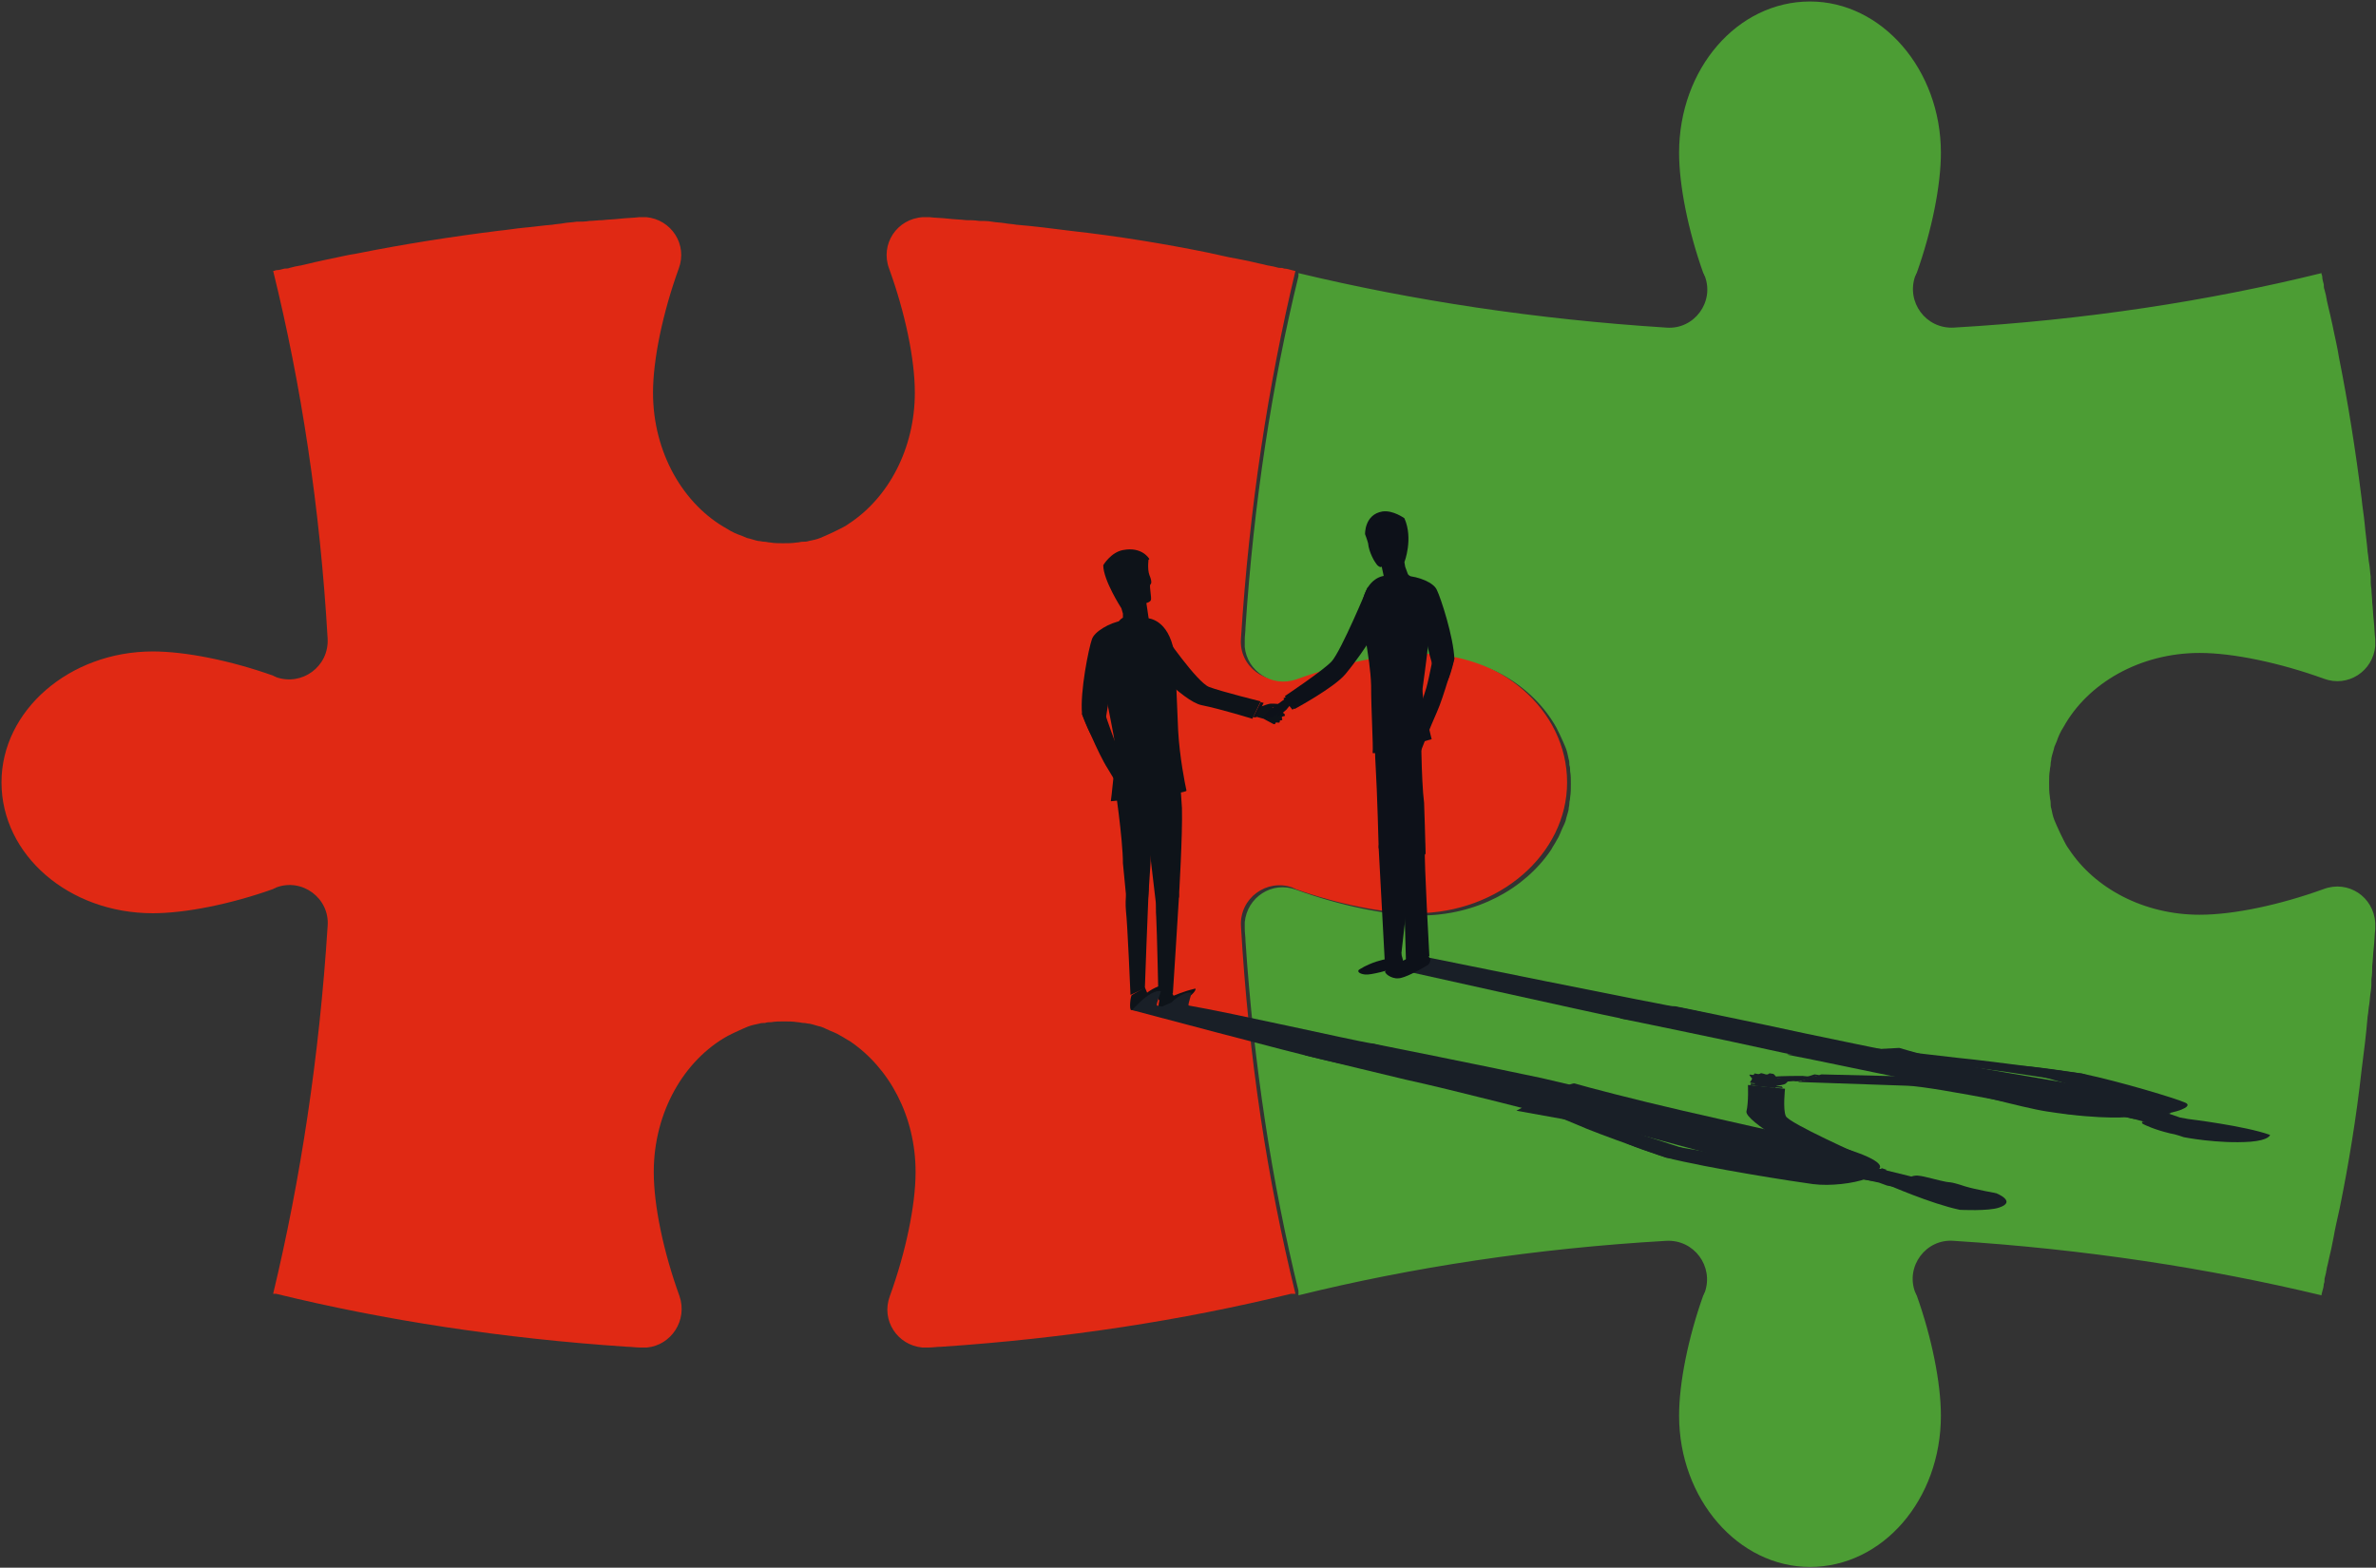 <?xml version="1.0" encoding="utf-8"?>
<!-- Generator: Adobe Illustrator 27.8.0, SVG Export Plug-In . SVG Version: 6.00 Build 0)  -->
<svg version="1.1" id="Layer_1" xmlns="http://www.w3.org/2000/svg" xmlns:xlink="http://www.w3.org/1999/xlink" x="0px" y="0px"
	 viewBox="0 0 314 207.2" style="enable-background:new 0 0 314 207.2;" xml:space="preserve">
<rect x="0" y="0" width="314" height="207.2" fill="#333333" stroke="none"/>
<style type="text/css">
	.Jive_GS{fill:#B6D6EA;}
	.st0{fill:#E02914;}
	.st1{fill:#4C9D34;}
	.st2{fill:#0E1319;}
	.st3{fill:#FFFFFF;}
	.st4{fill:#0D1119;}
	.st5{fill:#191F27;}
</style>
<path class="st0" d="M117.5,35.5c2.1,5.8,3.4,11.9,3.4,16.4c0,7.4-3.5,13.9-8.7,17.3c-0.4,0.3-0.8,0.5-1.2,0.7
	c-0.6,0.3-1.2,0.6-1.9,0.9c-0.2,0.1-0.5,0.2-0.7,0.3c-0.5,0.2-1,0.3-1.5,0.4c-0.3,0.1-0.5,0.1-0.8,0.1c-0.3,0-0.5,0.1-0.8,0.1
	c-0.6,0.1-1.2,0.1-1.8,0.1c-0.6,0-1.2,0-1.7-0.1c-0.3,0-0.5-0.1-0.8-0.1c-0.3,0-0.5-0.1-0.8-0.1c-0.5-0.1-1-0.3-1.5-0.4
	c-0.2-0.1-0.5-0.2-0.7-0.3c-0.6-0.2-1.3-0.5-1.9-0.9c-5.8-3.2-9.8-10.1-9.8-18c0-4.4,1.3-10.6,3.4-16.4c1.2-3.2-1-6.5-4.3-6.8
	c-0.3,0-0.6,0-0.9,0c-0.8,0.1-1.6,0.1-2.5,0.2c-0.8,0.1-1.6,0.1-2.4,0.2c-0.6,0-1.2,0.1-1.7,0.1c-0.6,0.1-1.1,0.1-1.7,0.1
	c-0.6,0.1-1.2,0.1-1.7,0.2c-0.5,0.1-1,0.1-1.5,0.2c-1.3,0.1-2.6,0.3-3.8,0.4c0,0,0,0,0,0s0,0,0,0c-1.1,0.1-2.2,0.3-3.3,0.4
	c-6.4,0.8-12.7,1.8-18.7,3c-1.3,0.2-2.5,0.5-3.5,0.7c0,0,0,0,0,0c-0.5,0.1-1,0.2-1.4,0.3c-0.5,0.1-0.9,0.2-1.3,0.3
	c-0.4,0.1-0.9,0.2-1.3,0.3c-0.2,0-0.4,0.1-0.6,0.1c-0.3,0.1-0.5,0.1-0.8,0.2c-0.2,0.1-0.5,0.1-0.7,0.1c-0.4,0.1-0.7,0.2-1,0.2
	c-0.2,0-0.3,0.1-0.4,0.1c0,0-0.1,0-0.1,0v0c3.7,15,6.2,31.3,7.2,48.6c0.2,3.7-3.4,6.3-6.8,5.1c-0.1-0.1-0.3-0.1-0.4-0.2
	c-5.6-2-11.6-3.2-15.9-3.2c-11,0-20,7.8-20,17.3c0,9.6,8.9,17.3,20,17.3c4.3,0,10.3-1.2,15.9-3.2c0.1-0.1,0.3-0.1,0.4-0.2
	c3.4-1.3,7.1,1.4,6.8,5.1c-1.1,17.3-3.6,33.6-7.2,48.6c0.1,0,0.1,0,0.1,0c0,0,0.1,0,0.1,0c0.1,0,0.1,0,0.2,0
	c14.3,3.5,29.9,5.9,46.4,7c0.6,0,1.1,0.1,1.7,0.1c0.3,0,0.6,0,0.9,0c3.2-0.3,5.4-3.6,4.3-6.8c-2.1-5.8-3.4-11.9-3.4-16.4
	c0-7.9,4-14.8,9.8-18c0.6-0.3,1.2-0.6,1.9-0.9c0.2-0.1,0.5-0.2,0.7-0.3c0.5-0.2,1-0.3,1.5-0.4c0.3-0.1,0.5-0.1,0.8-0.1
	c0.3-0.1,0.5-0.1,0.8-0.1c0.6-0.1,1.1-0.1,1.7-0.1c0.6,0,1.2,0,1.8,0.1c0.3,0,0.5,0.1,0.8,0.1c0.3,0,0.5,0.1,0.8,0.1
	c0.5,0.1,1,0.3,1.5,0.4c0.3,0.1,0.5,0.2,0.7,0.3c0.6,0.3,1.3,0.5,1.9,0.9c0.4,0.2,0.8,0.5,1.2,0.7c5.2,3.5,8.7,9.9,8.7,17.3
	c0,4.4-1.3,10.6-3.4,16.4c-1.2,3.2,1,6.5,4.3,6.8c0.3,0,0.5,0,0.8,0c0.6,0,1.1-0.1,1.7-0.1c16.4-1.1,31.9-3.5,46.2-7
	c0.1,0,0.1,0,0.2,0c0.1,0,0.1,0,0.2,0c0,0,0.1,0,0.1,0c0.1,0,0.1,0,0.1,0c-3.7-15-6.2-31.3-7.2-48.6c-0.2-3.7,3.4-6.3,6.8-5.1
	c0.1,0.1,0.3,0.1,0.4,0.2c5.6,2,11.6,3.2,15.9,3.2c11,0,20-7.8,20-17.3c0-9.6-8.9-17.3-20-17.3c-4.3,0-10.3,1.2-15.9,3.2
	c-0.1,0.1-0.3,0.1-0.4,0.2c-3.4,1.3-7.1-1.4-6.8-5.1c1.1-17.3,3.6-33.6,7.2-48.6v0c0,0-0.1,0-0.1,0c-0.1,0-0.3-0.1-0.4-0.1
	c-0.3-0.1-0.7-0.2-1-0.2c-0.2-0.1-0.4-0.1-0.7-0.1c-0.3-0.1-0.5-0.1-0.8-0.2c-0.2,0-0.4-0.1-0.6-0.1c-0.4-0.1-0.8-0.2-1.3-0.3
	c-0.4-0.1-0.9-0.2-1.3-0.3c-0.5-0.1-1-0.2-1.5-0.3c0,0,0,0,0,0c-1.2-0.2-2.4-0.5-3.8-0.8c-5.9-1.2-12-2.2-18.3-2.9
	c-2.3-0.3-4.7-0.6-7.1-0.8c-0.5-0.1-1-0.1-1.5-0.2c-0.6-0.1-1.2-0.1-1.7-0.2c-0.6-0.1-1.1-0.1-1.7-0.1c-0.6-0.1-1.2-0.1-1.7-0.1
	c-0.8-0.1-1.6-0.1-2.4-0.2c-0.8-0.1-1.7-0.1-2.5-0.2c-0.3,0-0.5,0-0.8,0C118.5,28.9,116.3,32.3,117.5,35.5z"/>
<path class="st1" d="M307.1,117.5c-5.8,2.1-11.9,3.4-16.4,3.4c-7.4,0-13.9-3.5-17.3-8.7c-0.3-0.4-0.5-0.8-0.7-1.2
	c-0.3-0.6-0.6-1.2-0.9-1.9c-0.1-0.2-0.2-0.5-0.3-0.7c-0.2-0.5-0.3-1-0.4-1.5c-0.1-0.3-0.1-0.5-0.1-0.8c0-0.3-0.1-0.5-0.1-0.8
	c-0.1-0.6-0.1-1.2-0.1-1.8c0-0.6,0-1.2,0.1-1.7c0-0.3,0.1-0.5,0.1-0.8c0-0.3,0.1-0.5,0.1-0.8c0.1-0.5,0.3-1,0.4-1.5
	c0.1-0.2,0.2-0.5,0.3-0.7c0.2-0.6,0.5-1.3,0.9-1.9c3.2-5.8,10.1-9.8,18-9.8c4.4,0,10.6,1.3,16.4,3.4c3.2,1.2,6.5-1,6.8-4.3
	c0-0.3,0-0.6,0-0.9c-0.1-0.8-0.1-1.6-0.2-2.5c-0.1-0.8-0.1-1.6-0.2-2.4c0-0.6-0.1-1.2-0.1-1.7c-0.1-0.6-0.1-1.1-0.1-1.7
	c-0.1-0.6-0.1-1.2-0.2-1.7c-0.1-0.5-0.1-1-0.2-1.5c-0.1-1.3-0.3-2.6-0.4-3.8c0,0,0,0,0,0s0,0,0,0c-0.1-1.1-0.3-2.2-0.4-3.3
	c-0.8-6.4-1.8-12.7-3-18.7c-0.2-1.3-0.5-2.5-0.7-3.5c0,0,0,0,0,0c-0.1-0.5-0.2-1-0.3-1.4c-0.1-0.5-0.2-0.9-0.3-1.3
	c-0.1-0.4-0.2-0.9-0.3-1.3c0-0.2-0.1-0.4-0.1-0.6c-0.1-0.3-0.1-0.5-0.2-0.8c-0.1-0.2-0.1-0.5-0.1-0.7c-0.1-0.4-0.2-0.7-0.2-1
	c0-0.2-0.1-0.3-0.1-0.4c0,0,0-0.1,0-0.1h0c-15,3.7-31.3,6.2-48.6,7.2c-3.7,0.2-6.3-3.4-5.1-6.8c0.1-0.1,0.1-0.3,0.2-0.4
	c2-5.6,3.2-11.6,3.2-15.9c0-11-7.8-20-17.3-20c-9.6,0-17.3,8.9-17.3,20c0,4.3,1.2,10.3,3.2,15.9c0.1,0.1,0.1,0.3,0.2,0.4
	c1.3,3.4-1.4,7.1-5.1,6.8c-17.3-1.1-33.6-3.6-48.6-7.2c0,0.1,0,0.1,0,0.1c0,0,0,0.1,0,0.1c0,0.1,0,0.1,0,0.2
	c-3.5,14.3-5.9,29.9-7,46.4c0,0.6-0.1,1.1-0.1,1.7c0,0.3,0,0.6,0,0.9c0.3,3.2,3.6,5.4,6.8,4.3c5.8-2.1,11.9-3.4,16.4-3.4
	c7.9,0,14.8,4,18,9.8c0.3,0.6,0.6,1.2,0.9,1.9c0.1,0.2,0.2,0.5,0.3,0.7c0.2,0.5,0.3,1,0.4,1.5c0.1,0.3,0.1,0.5,0.1,0.8
	c0.1,0.3,0.1,0.5,0.1,0.8c0.1,0.6,0.1,1.1,0.1,1.7c0,0.6,0,1.2-0.1,1.8c0,0.3-0.1,0.5-0.1,0.8c0,0.3-0.1,0.5-0.1,0.8
	c-0.1,0.5-0.3,1-0.4,1.5c-0.1,0.3-0.2,0.5-0.3,0.7c-0.3,0.6-0.5,1.3-0.9,1.9c-0.2,0.4-0.5,0.8-0.7,1.2c-3.5,5.2-9.9,8.7-17.3,8.7
	c-4.4,0-10.6-1.3-16.4-3.4c-3.2-1.2-6.5,1-6.8,4.3c0,0.3,0,0.5,0,0.8c0,0.6,0.1,1.1,0.1,1.7c1.1,16.4,3.5,31.9,7,46.2
	c0,0.1,0,0.1,0,0.2c0,0.1,0,0.1,0,0.2c0,0,0,0.1,0,0.1c0,0.1,0,0.1,0,0.1c15-3.7,31.3-6.2,48.6-7.2c3.7-0.2,6.3,3.4,5.1,6.8
	c-0.1,0.1-0.1,0.3-0.2,0.4c-2,5.6-3.2,11.6-3.2,15.9c0,11,7.8,20,17.3,20c9.6,0,17.3-8.9,17.3-20c0-4.3-1.2-10.3-3.2-15.9
	c-0.1-0.1-0.1-0.3-0.2-0.4c-1.3-3.4,1.4-7.1,5.1-6.8c17.3,1.1,33.6,3.6,48.6,7.2h0c0,0,0-0.1,0-0.1c0-0.1,0.1-0.3,0.1-0.4
	c0.1-0.3,0.2-0.7,0.2-1c0.1-0.2,0.1-0.4,0.1-0.7c0.1-0.3,0.1-0.5,0.2-0.8c0-0.2,0.1-0.4,0.1-0.6c0.1-0.4,0.2-0.8,0.3-1.3
	c0.1-0.4,0.2-0.9,0.3-1.3c0.1-0.5,0.2-1,0.3-1.5c0,0,0,0,0,0c0.2-1.2,0.5-2.4,0.8-3.8c1.2-5.9,2.2-12,2.9-18.3
	c0.3-2.3,0.6-4.7,0.8-7.1c0.1-0.5,0.1-1,0.2-1.5c0.1-0.6,0.1-1.2,0.2-1.7c0.1-0.6,0.1-1.1,0.1-1.7c0.1-0.6,0.1-1.2,0.1-1.7
	c0.1-0.8,0.1-1.6,0.2-2.4c0.1-0.8,0.1-1.7,0.2-2.5c0-0.3,0-0.5,0-0.8C313.7,118.5,310.3,116.3,307.1,117.5z"/>
<path class="st2" d="M166.9,93.3c0,0,0.7-0.3,1.1-0.3c0.4,0,1.2,0,1.1,0.2c-0.1,0.2-1,0.3-1,0.3s0.5,0.1,0.9,0.4
	c0.4,0.2,0.8,0.4,0.8,0.6c0,0.2,0,0.1-0.3,0.2c-0.3,0.1,0.2,0.5-0.2,0.5c-0.4,0,0.1,0.4-0.5,0.3c-0.4-0.1-0.1,0.3-0.5,0.2
	c-0.4-0.2-1.3-0.7-1.3-0.7l-1.1-0.3l0.5-1.3L166.9,93.3z"/>
<path class="st2" d="M143,94.4c0,0,2.1,5.2,3.4,7.2c1.2,2,1.8,3,1.8,3l2.3-0.2c0,0-2.5-4.8-3.1-6.3c-0.6-1.4-1.7-4.8-1.7-4.8
	s-0.7-1.6-1.3-1.8C143.7,91.3,143,94.4,143,94.4z"/>
<polygon class="st3" points="148.4,104.7 148.6,105.2 150.4,104.8 150.3,104.5 "/>
<path class="st2" d="M153.2,133.5c0.3,0.1,0.5,0.1,0.8,0c1.2-0.3,2.6-1.3,3.2-1.8c0.8-0.6,1-1.2,0.6-1c-1.3,0.3-2.7,0.9-2.7,0.9
	l-0.3-0.5l-1.5,0.7C153.3,131.8,152.9,133.5,153.2,133.5z"/>
<path class="st2" d="M149.5,133.5c0.3,0,0.8,0.1,1.1,0c1.2-0.4,2.6-1.9,3.2-2.4c0.7-0.7,0.7-1,0.3-1c-1.4,0.2-2.5,1.1-2.5,1.1
	l-0.3-0.7l-1.7,1C149.4,131.5,149.2,133.5,149.5,133.5z"/>
<path class="st2" d="M153.1,132.2l1.9-0.9c0,0,0.7-10.8,0.8-12.7c0.1-1.9-1.8-2.7-1.8-2.7s-1.5,1.8-1.2,5.3
	C152.9,122.9,153.1,132.2,153.1,132.2z"/>
<path class="st2" d="M149.4,131.5l1.9-0.9c0,0,0.4-11.1,0.5-13c0.1-1.9-1.9-2.7-1.9-2.7s-1.4,1.9-1.1,5.5
	C149,122,149.4,131.5,149.4,131.5z"/>
<path class="st2" d="M155.8,118.6c0,0,0.5-8.3,0.4-11.8c-0.2-3.5-0.4-4.7-0.4-4.7l-5.5,1.4c0,0,1.8,7.2,1.8,10.3c0,0,0.7,6,0.8,6.8
	C153,121.4,155.8,118.6,155.8,118.6z"/>
<path class="st2" d="M151.7,119.1c0,0,0.7-8.4,0.5-12c-0.2-3.6-0.4-5.8-0.4-5.8l-4.5,2.2c0,0,1.1,7.4,1.1,10.6c0,0,0.6,6.3,0.7,7.2
	C149.3,122.1,151.7,119.1,151.7,119.1z"/>
<path class="st2" d="M151.8,73.8c0,0-0.2,1.4,0.1,2.2c0.5,1.2,0.1,1.2,0.1,1.3c-0.1,0.3,0.2,1.7,0.1,2c-0.1,0.3-0.6,0.4-0.6,0.4
	l0.4,2.7l-3.5,0.9l0-2.2l-0.2-0.7l0.7-5.4L151.8,73.8z"/>
<path class="st2" d="M145.8,74.7c0,2,2.4,5.7,2.4,5.7s2.6-0.3,2.7-0.6c0.1-0.3,0-2,0-2s-0.5-0.5-0.3-1c0.1-0.5,0.4-0.4,0.4-0.4
	c0.3,0.1,0.3,0.5,0.3,0.5l0.3-0.2c0,0-0.2-2.1-0.1-2.4c0.1-0.3,0.4-0.4,0.4-0.4s-0.9-1.7-3.5-1.2C146.8,73,145.8,74.7,145.8,74.7z"
	/>
<path class="st2" d="M146.8,105.9c0,0,10-1,10-1.4c-0.2-0.9-0.9-4.4-1.1-7.9c-0.2-4.2-0.3-9.5-0.7-11.2c-1-3.8-3.5-3.7-3.5-3.7
	s-2.5-0.4-3.2,0c-0.7,0.4-2.5,3.4-2.9,4.6c-0.3,1.2,1.7,10.1,1.9,11.7C147.6,99.8,146.8,105.9,146.8,105.9z"/>
<path class="st2" d="M148.4,82c-1.8,0.3-3.8,1.5-4.1,2.5c-0.4,1.1-1.6,6.9-1.3,9.9c0,0,1.3,3.7,1.9,3.4c1.1-0.4,1.8-5.9,1.7-7
	c-0.1-1.1-0.6-4.4,0-5.2C147.2,84.9,148.4,82,148.4,82z"/>
<path class="st2" d="M151.1,86.9c0,0,5.2,5.8,7.7,6.3c2.5,0.5,6.7,1.8,6.7,1.8l1.1-2.3c0,0-5.2-1.3-6.8-1.9c-1.6-0.6-6-7-6-7
	s-1.8-0.7-2.4-0.3C150.9,83.8,151.1,86.9,151.1,86.9z"/>
<polygon class="st4" points="165.6,94.8 166,94.8 167,92.9 166.6,92.8 "/>
<path class="st5" d="M234.8,143.5c0,0,1-0.1,1.2-0.3c0.2-0.2,0.6-0.5,0.1-0.6c-0.5-0.1-1.1,0.3-1.1,0.3s0.1-0.2-0.2-0.5
	c-0.3-0.3-0.3-0.5-0.7-0.5c-0.4-0.1-0.2,0-0.5,0.1c-0.3,0.1-0.8-0.3-1-0.1c-0.3,0.2-0.8-0.2-0.8,0.1c0,0.2-0.7-0.1-0.6,0.1
	c0.1,0.2,0.7,0.8,0.7,0.8l0,0.6l2.7,0.3L234.8,143.5z"/>
<path class="st5" d="M220.2,153c0,0-8.8-3-11.9-4.4c-3.2-1.3-4.7-2-4.7-2l1.6-0.9c0,0,7.9,3,10.3,3.8c2.4,0.8,8.3,2.7,8.3,2.7
	s2.8,0.9,2.8,1.3C226.4,154,220.2,153,220.2,153z"/>
<polygon class="st5" points="203.7,146.6 202.8,146.3 204.5,145.7 205,145.9 "/>
<path class="st5" d="M153.2,133.2l1.6-0.7c0,0,1.5-1.5,2.6-1.3c0.2,0-0.5,1.6-0.3,1.7c5.8,1,21.2,4.5,24.1,5
	c3.6,0.7,4.1,1.9,4.1,1.9s-4.2-0.1-10.7-1.7C171.6,137.3,153.2,133.2,153.2,133.2z"/>
<path class="st5" d="M149.6,133.5l1.1-1.1c0,0,1.6-1.6,2.7-1.4c0.1,0-0.7,1.8-0.5,1.9c6.4,1.4,25.8,5.9,28.8,6.5
	c3.6,0.8,3.8,2.4,3.8,2.4s-4.3-0.2-10.9-1.8C171.4,139.3,149.6,133.5,149.6,133.5z"/>
<path class="st5" d="M181.3,137.9c0,0,16,3.2,22.5,4.6c6.5,1.5,8.6,2.1,8.6,2.1l-5.6,1.7c0,0-12.6-3.7-18.4-4.9c0,0-11-2.7-12.5-3.1
	C174.5,137.9,181.3,137.9,181.3,137.9z"/>
<path class="st5" d="M178.2,138.8c0,0,16.2,3.6,22.8,5.2c6.7,1.5,10.8,2.5,10.8,2.5l-6.5,1c0,0-13.5-3.5-19.5-4.8
	c0,0-11.7-2.8-13.2-3.2C171.3,139.2,178.2,138.8,178.2,138.8z"/>
<path class="st5" d="M263.8,157.7c0,0-2.8-0.5-4.1-0.9c-2.1-0.7-2.1-0.5-2.5-0.6c-0.7-0.1-3.1-0.8-3.6-0.8c-0.5-0.1-1,0.1-1,0.1
	l-4.9-1.2l-3.6,1.1l4.2,0.9l1.1,0.4l10.6,1.9L263.8,157.7z"/>
<path class="st5" d="M259,159.9c-3.8-0.8-9.5-3.3-9.5-3.3s1.9-0.9,2.6-0.9c0.7,0.1,3.9,0.8,3.9,0.8s0.7,0.4,1.7,0.5s0.9,0,0.9,0
	c0-0.2-0.8-0.3-0.8-0.3l0.5,0c0,0,3.8,0.9,4.5,1c0.7,0.1,1,0,1,0s2.8,1.1,0.4,1.9C262.8,160.1,259,159.9,259,159.9z"/>
<path class="st5" d="M200.4,146.8c0,0,7-3.8,7.7-3.6c1.7,0.5,7.8,2.1,14.3,3.6c7.8,1.8,17.9,4,20.8,4.8c6.7,2,5.1,2.9,5.1,2.9
	s-0.6,1.2-1.7,1.3c-1.1,0.2-7.7-0.3-10.3-0.7c-2.5-0.4-18.2-4.8-21.1-5.5S200.4,146.8,200.4,146.8z"/>
<path class="st5" d="M246.6,155.8c-1.6,0.6-4.7,1-7,0.7c-2.3-0.3-13.9-2.1-19.4-3.5c0,0-6.3-2-5.5-2.2c1.4-0.3,12,1.6,14,2.1
	c2,0.5,8,2.1,9.8,2.1C240.4,155.1,246.6,155.8,246.6,155.8z"/>
<path class="st5" d="M238.7,152.7c0,0-8.1-4.5-7.9-5.8c0.3-1.2,0.2-3.5,0.2-3.5l4.9,0.5c0,0-0.3,2.7,0.1,3.6
	c0.3,0.9,10.2,5.3,10.2,5.3s0.4,1-0.7,1.1C244.4,154,238.7,152.7,238.7,152.7z"/>
<polygon class="st5" points="246.3,155.9 248.3,156.2 249.3,154.6 248.7,154.4 "/>
<polygon class="st5" points="231.3,143.4 231.4,143.2 235.5,143.6 235.6,143.8 "/>
<path class="st5" d="M275.2,141.9c0,0-11.5-1.6-16.6-2.1c-5-0.6-12.5-1.4-12.5-1.4l-0.7,0.7c0,0,13.8,1.8,17,2.2
	c3.2,0.4,10.1,1.5,10.1,1.5s3.6,0.5,4.9,0.5C278.9,143.1,275.2,141.9,275.2,141.9z"/>
<polygon class="st5" points="249.3,139.1 248.1,138.9 246,139.4 246.7,139.5 "/>
<path class="st5" d="M185.2,127.2l-1,0.8c0,0,26.9,6,30,6.6c3.1,0.7,7.7,0.4,7.7,0.4s0.9-0.9-5.4-2
	C213.3,132.4,185.2,127.2,185.2,127.2z"/>
<path class="st5" d="M188.5,126.5l-1.5,1.2c0,0,32.7,6.4,35.9,7.2c5.5,1.3,8.1,0.6,8.1,0.6s-1.5-0.8-8.3-2.2
	C219.5,132.8,188.5,126.5,188.5,126.5z"/>
<path class="st5" d="M214.1,134.6c0,0,13.7,2.8,19.5,4.1c5.8,1.3,8,1.6,8,1.6l6.6-1.2c0,0-13.7-2.6-19-3.7c0,0-11.2-2-12.8-2.3
	C214.9,132.8,214.1,134.6,214.1,134.6z"/>
<path class="st5" d="M221.1,134.8c0,0,9.9,2.8,16.2,4.1c6.3,1.4,10.4,2.3,10.4,2.3l5-1.7c0,0-13.8-2.8-19.2-4c0,0-10.5-2.2-12.1-2.5
	C219.8,132.8,221.1,134.8,221.1,134.8z"/>
<path class="st5" d="M288.1,147.7l1.1,0.2c0,0,7.5,0.9,10.8,2.1c0,0-0.1,0.7-2.6,0.9c-4.3,0.3-8.8-0.6-8.8-0.6s-1.1-0.4-1.8-0.5
	c-2.1-0.5-3.3-1.1-3.5-1.2c-0.2-0.1-0.3-0.2-0.2-0.3c0-0.1,0.4,0,0.4,0l-3.6-1l5.6-0.5L288.1,147.7z"/>
<path class="st5" d="M251,138.5c0,0-15.6,0.8-14.8,0.9c1.8,0.3,10.2,2.1,16.2,3.3c7.2,1.5,14.8,3.7,18.1,4.2
	c7.7,1.2,11.2,0.7,11.2,0.7s4.3-0.3,4.8-0.5c0.5-0.2-1.7-1.6-3.3-2.1c-1.5-0.5-18.8-3.3-21.8-3.9C258.4,140.7,251,138.5,251,138.5z"
	/>
<path class="st5" d="M238.1,142.8c-0.4,0-7.3,0.7-6.8,0.2c0.3-0.4,0.2-0.4,0.2-0.4s0.2-0.1,0.5-0.1c0.3,0,0.7,0,0.7,0s0.3,0,0.9-0.1
	c0.5,0,1.9,0.1,1.9,0.1s-1.4-0.1-0.9-0.2c0.5-0.1,3.6-0.1,3.6-0.1l2,0.2L238.1,142.8z"/>
<path class="st5" d="M286.2,147.2c2.3-0.4,3.6-1.1,2.5-1.5c-1.1-0.5-8.3-2.7-13.5-3.8c0,0-7.7-1.2-8.4-1c-1.1,0.3,6.4,2.4,8.2,2.8
	c1.9,0.4,7.9,1.5,8.1,1.9S286.2,147.2,286.2,147.2z"/>
<path class="st5" d="M264.5,143.8c0,0-7.3-1.4-11.3-1.5c-4.1-0.1-12.5-0.3-12.5-0.3l-3.1,1c0,0,11.7,0.4,14.5,0.5
	c3.5,0.1,20.9,3.7,20.9,3.7s3.9,0.4,5.3,0.3C279.6,147.4,264.5,143.8,264.5,143.8z"/>
<polygon class="st5" points="240.5,142.1 239.8,142 237,142.9 237.8,142.9 "/>
<polygon class="st5" points="283.4,146.9 274,145.4 263.7,143.9 274.2,146.2 280.8,147.6 281.5,147.8 282.1,147.9 283.4,147.4 
	286.9,147.2 286.7,147.1 "/>
<polygon class="st5" points="277.4,144.4 275.1,144.9 276,145 278.4,144.6 "/>
<path class="st5" d="M283,147.6l-1.9-0.4c0,0,0.8-0.2,1-0.1c0.2,0.1,2.4,0.4,2.4,0.4L283,147.6z"/>
<polygon class="st5" points="281.1,147.2 259.7,143.3 257.3,142.8 261.4,143.3 282.1,147.1 "/>
<path class="st4" d="M192.2,87c0,0-1.4,5.1-2.3,7.1c-0.9,2-2.1,5.1-2.1,5.1l-1.7-1c0,0,2-5.9,2.4-7.3c0.4-1.4,1-4.7,1-4.7
	s0.4-1.6,1-1.8C191.2,84.3,192.2,87,192.2,87z"/>
<polygon class="st3" points="187.4,97.2 187.2,97.7 185.5,97.5 185.6,97.2 "/>
<path class="st4" d="M185.4,127.4c-0.2,0.2-0.3,0.3-0.6,0.4c-1.1,0.4-3.7,1.1-4.4,1c-0.9-0.1-1.1-0.5-0.7-0.7c1.6-1,3.3-1.3,3.3-1.3
	l0-0.6l2.2-0.2C185.1,126,185.6,127.2,185.4,127.4z"/>
<path class="st4" d="M189,126.7c0.1,0.2-0.1,0.8-0.4,0.9c-1,0.6-3,1.7-3.8,1.7c-0.9,0.1-2-0.7-1.7-1c1.1-0.8,3.5-1.9,3.5-1.9
	l0.1-1.4l1.3,0.4C188,125.5,188.5,126,189,126.7z"/>
<path class="st4" d="M185.1,126.9l-2.1,0.1c0,0-0.7-13.2-0.8-14.9c-0.1-1.7,2.3-2.3,2.3-2.3s2.1,1.2,1.9,4.5
	C186.4,115.8,185.1,126.9,185.1,126.9z"/>
<path class="st4" d="M188.9,126.4l-3.1,0.5c0,0-0.4-15.4-0.6-17.3c-0.4-3.3,2-2.8,2-2.8s1.1,1.7,1.1,5.3
	C188.2,113.9,188.9,126.4,188.9,126.4z"/>
<path class="st4" d="M182.2,112.1c0,0-0.2-7.6-0.4-10.8c-0.2-3.3,0-4.3,0-4.3l5.2,0.5c0,0-0.2,7.3-0.1,10.2c0,0-0.4,5.7-0.5,6.5
	C186.3,114.9,182.2,112.1,182.2,112.1z"/>
<path class="st4" d="M184.7,110.2c0,0-1.6-6.6-1.9-10.2c-0.2-3.6-0.5-6.1-0.5-6.1l5.5,1.6c0,0,0,7.5,0.4,10.6c0,0,0.2,5.8,0.2,6.7
	C188.2,113.7,184.7,110.2,184.7,110.2z"/>
<path class="st4" d="M185.7,74.9l-0.1-0.6c0,0,1.2-3.1,0-5.8c0,0-1.5-1.1-2.9-0.9c-2.4,0.4-2.3,3-2.3,3s0.3,0.8,0.4,1.2
	c0.1,1.2,0.9,2.5,1,2.6c0.2,0.3,0.3,0.4,0.5,0.5c0.1,0.1,0.3,0,0.3,0l0.5,2.3l3.3-0.4L185.7,74.9z"/>
<path class="st4" d="M189.2,97.7c0,0-7.9,2.2-7.8,1.8c0.1-0.9-0.2-5.6-0.2-8.9c-0.1-3.9-1.5-9.2-1.2-10.8c0.6-3.6,3-3.7,3-3.7
	s2.3-0.5,3-0.2c0.7,0.3,2.6,3,3,4.1c0.4,1.1-0.8,9.5-1,11C187.9,92.6,189.2,97.7,189.2,97.7z"/>
<path class="st4" d="M170.1,92.2c-0.2,0.1-3.4,2.3-3.1,2.6c0.3,0.3,0.5,0,0.5,0s0.1,0.1,0.2,0.1c0.1,0,0.3-0.1,0.3-0.1
	s0.1,0,0.4-0.1c0.2-0.1,0.8-0.7,0.8-0.7s-0.6,0.7-0.4,0.7c0.2,0,1.2-0.9,1.2-0.9l0.9-1.1L170.1,92.2z"/>
<path class="st4" d="M185.8,76.1c1.7,0.1,3.7,0.9,4.1,1.9c0.5,1,2.2,6.2,2.3,9.1c0,0-0.8,3.6-1.4,3.4c-1.1-0.3-2.3-5.2-2.3-6.3
	c0-1,0.1-4.2-0.6-4.8C187.2,78.7,185.8,76.1,185.8,76.1z"/>
<path class="st4" d="M180.6,85.3c0,0-1.3,2-2.8,3.8c-1.5,1.8-6.7,4.6-6.7,4.6l-1.3-1.7c0,0,5.1-3.4,6.2-4.6c1.3-1.5,4.7-9.7,4.7-9.7
	s0.7-0.6,1.4-0.6C182.9,77.1,180.6,85.3,180.6,85.3z"/>
<polygon class="st4" points="171.1,93.6 170.8,93.8 169.6,92.3 170,92.1 "/>
<rect x="186.2" y="81.9" transform="matrix(0.996 8.800738e-02 -8.800738e-02 0.996 7.954 -16.145)" class="st4" width="1.8" height="0.5"/>
<path class="st4" d="M183.7,76.1l0.1,1.1c0,0,0.7,0.1,0.7,0c0-0.1,0.2-1.1,0.2-1.1H183.7z"/>
<g>
</g>
<g>
</g>
<g>
</g>
<g>
</g>
<g>
</g>
</svg>
